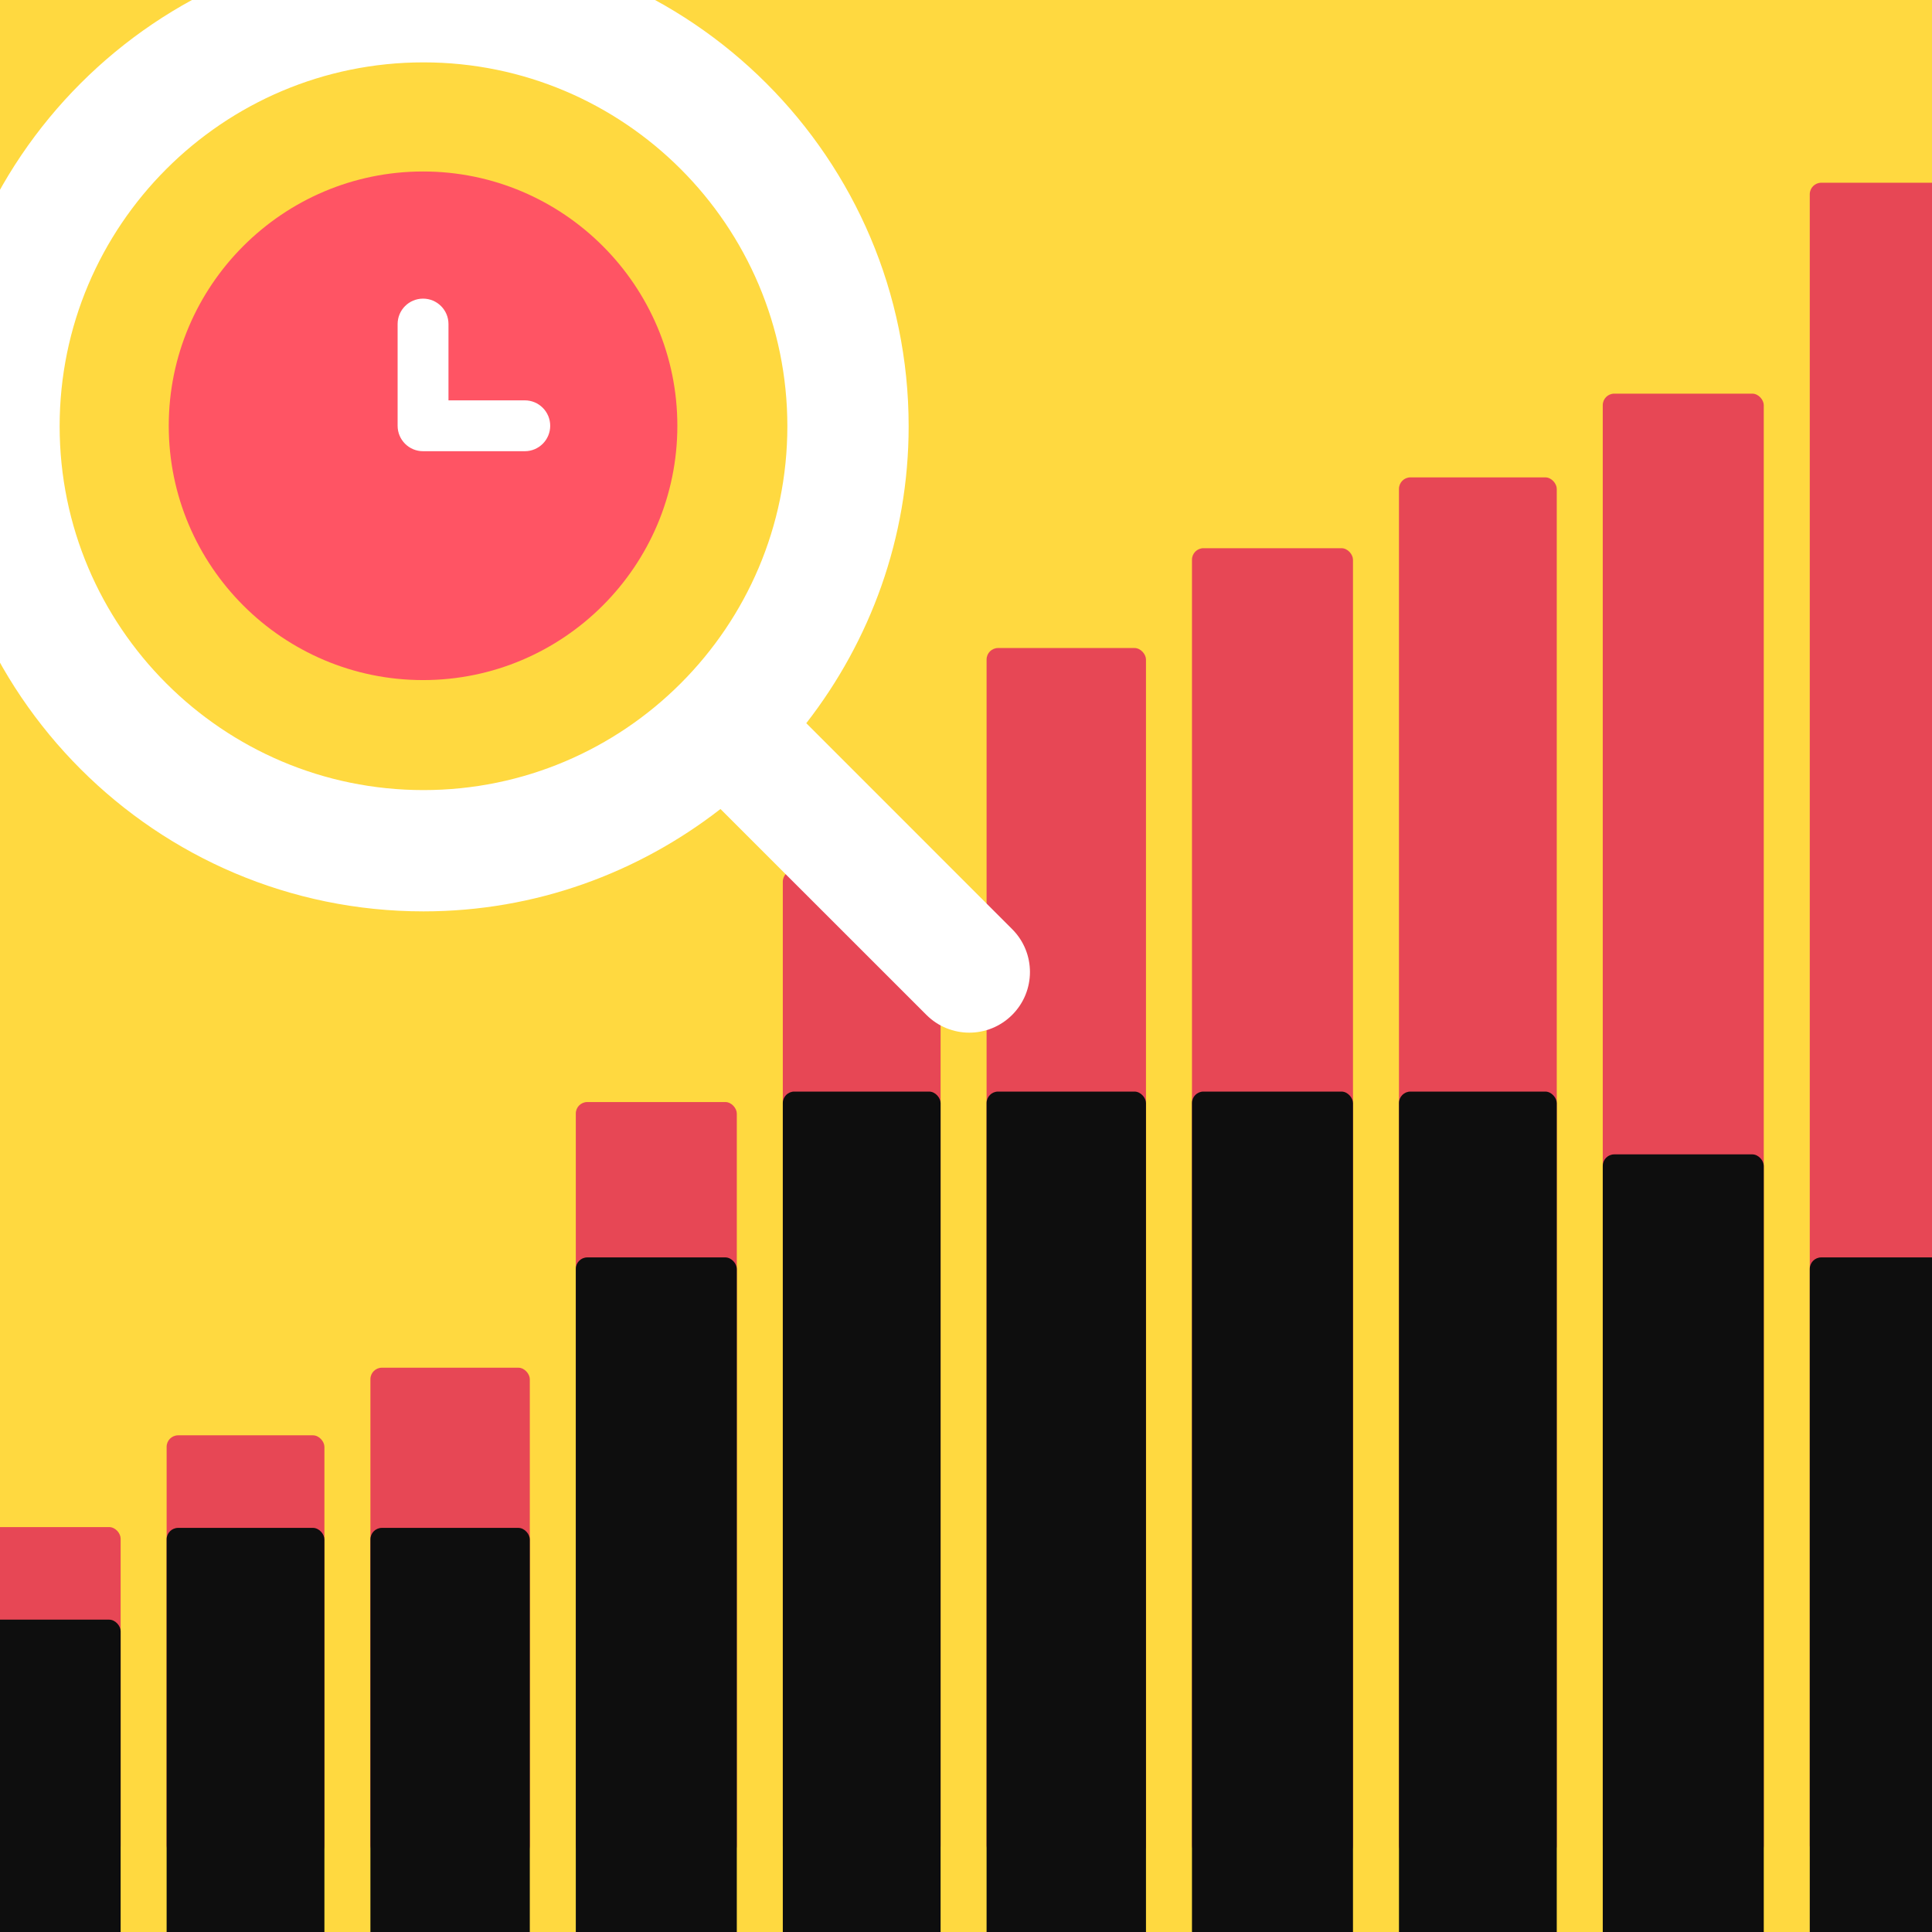 <svg width="1600" height="1600" viewBox="0 0 1600 1600" fill="none" xmlns="http://www.w3.org/2000/svg">
<rect x="0" y="0" width="1600" height="1600" fill="#333333" stroke="none"/>
<g clip-path="url(#clip0_6122_20330)">
<rect width="1600" height="1600" fill="#FFD940"/>
<rect x="-32.1" y="1264.67" width="132" height="273.333" rx="9.524" fill="#E74755"/>
<rect x="137.996" y="1188.67" width="130.667" height="349.333" rx="9.524" fill="#E74755"/>
<rect x="306.76" y="1132.67" width="132" height="405.333" rx="9.524" fill="#E74755"/>
<rect x="476.855" y="912.666" width="133.333" height="625.333" rx="9.524" fill="#E74755"/>
<rect x="648.285" y="720.666" width="130.667" height="817.333" rx="9.524" fill="#E74755"/>
<rect x="817.049" y="536.666" width="132" height="1001.33" rx="9.524" fill="#E74755"/>
<rect x="987.145" y="454" width="133.333" height="1084" rx="9.524" fill="#E74755"/>
<rect x="1158.57" y="395.334" width="130.667" height="1142.67" rx="9.524" fill="#E74755"/>
<rect x="1327.34" y="326" width="133.333" height="1212" rx="9.524" fill="#E74755"/>
<rect x="1498.77" y="151.334" width="132" height="1386.67" rx="9.524" fill="#E74755"/>
<rect x="-32.1" y="1341.33" width="132" height="418.667" rx="9.524" fill="#0E0E0E"/>
<rect x="137.996" y="1265.33" width="130.667" height="494.667" rx="9.524" fill="#0E0E0E"/>
<rect x="306.76" y="1265.33" width="132" height="494.667" rx="9.524" fill="#0E0E0E"/>
<rect x="476.855" y="1041.33" width="133.333" height="718.667" rx="9.524" fill="#0E0E0E"/>
<rect x="648.285" y="904" width="130.667" height="856" rx="9.524" fill="#0E0E0E"/>
<rect x="817.049" y="904" width="132" height="856" rx="9.524" fill="#0E0E0E"/>
<rect x="987.145" y="904" width="133.333" height="856" rx="9.524" fill="#0E0E0E"/>
<rect x="1158.57" y="904" width="130.667" height="856" rx="9.524" fill="#0E0E0E"/>
<rect x="1327.34" y="956" width="133.333" height="804" rx="9.524" fill="#0E0E0E"/>
<rect x="1498.77" y="1041.33" width="132" height="718.667" rx="9.524" fill="#0E0E0E"/>
<path d="M49.392 352.983C49.392 186.798 184.54 51.65 350.725 51.65C516.91 51.65 652.058 186.798 652.058 352.983C652.058 519.168 516.91 654.316 350.725 654.316C184.54 654.316 49.392 519.168 49.392 352.983ZM838.232 769.476L667.728 598.921C720.612 530.92 752.503 445.693 752.503 352.983C752.503 131.453 572.255 -48.795 350.725 -48.795C129.195 -48.795 -51.053 131.453 -51.053 352.983C-51.053 574.513 129.195 754.761 350.725 754.761C443.435 754.761 528.662 722.87 596.663 669.986L767.218 840.49C777.011 850.283 789.868 855.205 802.725 855.205C815.582 855.205 828.439 850.283 838.232 840.49C857.869 820.853 857.869 789.113 838.232 769.476Z" fill="white"/>
<circle cx="385.726" cy="347.517" r="126.361" fill="white"/>
<path d="M434.594 373.675H350.353C338.728 373.675 329.293 364.261 329.293 352.615V268.375C329.293 256.728 338.728 247.314 350.353 247.314C361.979 247.314 371.413 256.728 371.413 268.375V331.555H434.594C446.24 331.555 455.654 340.969 455.654 352.615C455.654 364.261 446.24 373.675 434.594 373.675ZM350.353 142.014C234.228 142.014 139.752 236.489 139.752 352.615C139.752 468.741 234.228 563.216 350.353 563.216C466.479 563.216 560.955 468.741 560.955 352.615C560.955 236.489 466.479 142.014 350.353 142.014Z" fill="#FF5464"/>
</g>
<defs>
<clipPath id="clip0_6122_20330">
<rect width="1600" height="1600" fill="white"/>
</clipPath>
</defs>
</svg>
